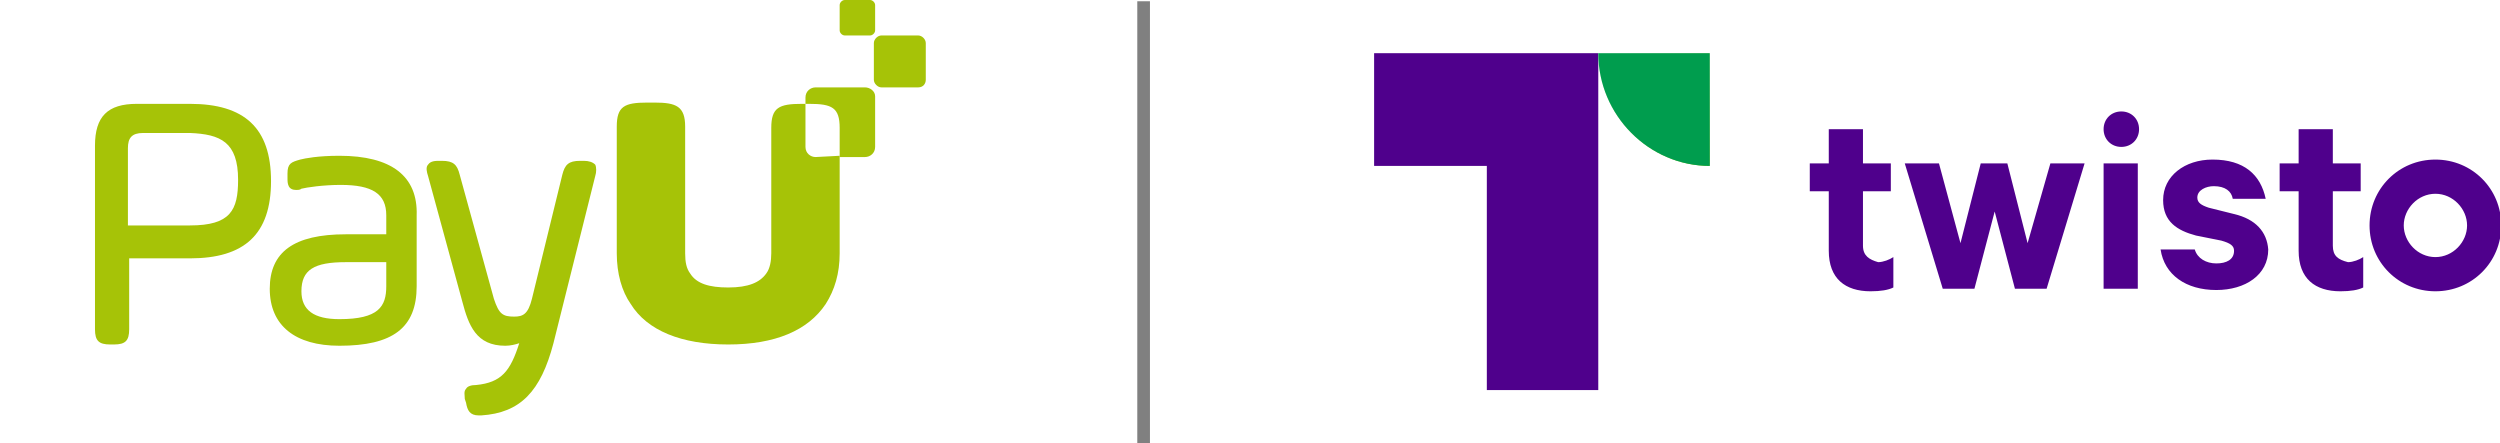 <?xml version="1.0" encoding="utf-8"?>
<svg xmlns="http://www.w3.org/2000/svg" xmlns:xlink="http://www.w3.org/1999/xlink" version="1.1" id="Layer_1" x="0px" y="0px" viewBox="0 0 197.4 35" style="enable-background:new 0 0 197.4 35;">
<style type="text/css">
	.st0{fill:#4F008C;}
	.st1{fill:url(#path34_00000029762069532436610960000004364521779510474371_);}
	.st2{fill:none;stroke:#808080;stroke-miterlimit:10;}
	.st3{fill:#A6C307;}
	.st4{fill:#009D4E;}
</style>
<path class="st0" d="M147.1,19.4v-4.3h2.2v-2.2h-2.2v-2.7h-2.7v2.7h-1.5v2.2h1.5v4.7c0,2.2,1.3,3.2,3.3,3.2c0.8,0,1.4-0.1,1.8-0.3&#xD;&#xA;	v-2.4c-0.3,0.2-0.8,0.4-1.2,0.4C147.6,20.5,147.1,20.2,147.1,19.4z M153.1,12.9h-2.7l3,9.9h2.5l1.6-6.1l1.6,6.1h2.5l3-9.9h-2.7&#xD;&#xA;	l-1.8,6.3l-1.6-6.3h-2.1l-1.6,6.3L153.1,12.9z M166.1,12.9h2.7v9.9h-2.7V12.9z M176.4,16.9l-2-0.5c-0.6-0.2-0.9-0.4-0.9-0.8&#xD;&#xA;	c0-0.6,0.7-0.9,1.3-0.9c0.9,0,1.4,0.4,1.5,1h2.6c-0.4-1.9-1.7-3.1-4.2-3.1c-2.2,0-3.9,1.3-3.9,3.2c0,1.7,1.1,2.4,2.6,2.8l2,0.4&#xD;&#xA;	c0.7,0.2,1,0.4,1,0.8c0,0.7-0.6,1-1.4,1c-0.8,0-1.5-0.4-1.7-1.1h-2.7c0.3,2,2,3.2,4.4,3.2c2.3,0,4.1-1.2,4.1-3.2&#xD;&#xA;	C179,18.3,178.1,17.3,176.4,16.9z M184.2,19.4v-4.3h2.2v-2.2h-2.2v-2.7h-2.7v2.7h-1.5v2.2h1.5v4.7c0,2.2,1.3,3.2,3.3,3.2&#xD;&#xA;	c0.8,0,1.4-0.1,1.8-0.3v-2.4c-0.3,0.2-0.8,0.4-1.2,0.4C184.6,20.5,184.2,20.2,184.2,19.4z M192.3,12.6c-2.9,0-5.2,2.3-5.2,5.2&#xD;&#xA;	s2.3,5.2,5.2,5.2c2.9,0,5.2-2.3,5.2-5.2S195.2,12.6,192.3,12.6z M192.3,20.3c-1.4,0-2.5-1.2-2.5-2.5s1.1-2.5,2.5-2.5&#xD;&#xA;	c1.4,0,2.5,1.2,2.5,2.5S193.7,20.3,192.3,20.3z M167.5,8.8c0.8,0,1.4,0.6,1.4,1.4c0,0.8-0.6,1.4-1.4,1.4s-1.4-0.6-1.4-1.4&#xD;&#xA;	C166.1,9.4,166.7,8.8,167.5,8.8z"/>
<path id="polygon25" class="st0" d="M117.4,13.1v17.7h8.8V4.2h-17.7v8.9H117.4z"/>
<linearGradient id="path34_00000163039402298624881150000005893909174633426081_" gradientUnits="userSpaceOnUse" x1="139.672" y1="-1557.421" x2="148.233" y2="-1548.861" gradientTransform="matrix(1.032 0 0 1.035 -16.604 1615.005)">
	<stop offset="0" style="stop-color:#82BC00;stop-opacity:0"/>
	<stop offset="1" style="stop-color:#82BC00"/>
</linearGradient>
<path id="path34" style="fill:url(#path34_00000163039402298624881150000005893909174633426081_);" d="M126.2,4.2&#xD;&#xA;	c0,4.9,4,8.9,8.8,8.9V4.2H126.2L126.2,4.2z"/>
<line class="st2" x1="90.3" y1="0.1" x2="90.3" y2="35"/>
<g>
	<path class="st3" d="M64.4,12.4c-0.4,0-0.8-0.3-0.8-0.8V8.2h-0.3c-1.8,0-2.4,0.3-2.4,1.9v3.8l0,0v0.8v0.1V20c0,0.6-0.1,1.2-0.4,1.6&#xD;&#xA;		c-0.5,0.7-1.4,1.1-3,1.1c-1.5,0-2.5-0.3-3-1.1c-0.3-0.4-0.4-0.9-0.4-1.6v-5.3v-0.1v-0.8l0,0V10c0-1.6-0.7-1.9-2.4-1.9h-0.6&#xD;&#xA;		c-1.8,0-2.4,0.3-2.4,1.9v3.8v4V20c0,1.6,0.4,3,1.1,4c1.3,2.1,4,3.2,7.7,3.2l0,0l0,0c3.7,0,6.3-1.1,7.7-3.2c0.7-1.1,1.1-2.4,1.1-4&#xD;&#xA;		v-2.2v-4v-1.5L64.4,12.4L64.4,12.4z"/>
	<path class="st3" d="M72.5,6.9h-2.9c-0.3,0-0.6-0.3-0.6-0.6V3.4c0-0.3,0.3-0.6,0.6-0.6h2.9c0.3,0,0.6,0.3,0.6,0.6v2.9&#xD;&#xA;		C73.1,6.6,72.9,6.9,72.5,6.9L72.5,6.9z"/>
	<path class="st3" d="M68.7,2.8h-2c-0.2,0-0.4-0.2-0.4-0.4v-2c0-0.2,0.2-0.4,0.4-0.4h2c0.2,0,0.4,0.2,0.4,0.4v2&#xD;&#xA;		C69.1,2.6,68.9,2.8,68.7,2.8L68.7,2.8z"/>
	<path class="st3" d="M18.8,14.2c0,2.4-0.6,3.6-3.8,3.6h-4.9v-6.1c0-0.8,0.3-1.2,1.2-1.2H15C17.4,10.6,18.8,11.2,18.8,14.2&#xD;&#xA;		L18.8,14.2z M15,8.2h-4.2c-2.3,0-3.3,1-3.3,3.3V26c0,0.9,0.3,1.2,1.2,1.2H9c0.9,0,1.2-0.3,1.2-1.2v-5.6H15c4.3,0,6.4-1.9,6.4-6.1&#xD;&#xA;		S19.3,8.2,15,8.2L15,8.2z"/>
	<path class="st3" d="M30.5,20.6v2c0,1.6-0.6,2.6-3.7,2.6c-2,0-3-0.7-3-2.2c0-1.7,1-2.3,3.5-2.3h3.2V20.6z M26.8,12.3&#xD;&#xA;		c-1.7,0-2.7,0.2-3.1,0.3c-0.7,0.2-1,0.3-1,1.1V14c0,0.3,0,0.5,0.1,0.7s0.3,0.3,0.6,0.3c0.1,0,0.3,0,0.4-0.1&#xD;&#xA;		c0.4-0.1,1.7-0.3,3.1-0.3c2.5,0,3.6,0.7,3.6,2.4v1.5h-3.2c-4.1,0-6,1.4-6,4.3s2,4.5,5.5,4.5c4.2,0,6.1-1.4,6.1-4.7V17&#xD;&#xA;		C33,13.9,30.9,12.3,26.8,12.3L26.8,12.3z"/>
	<path class="st3" d="M47,13c-0.2-0.2-0.5-0.3-0.9-0.3h-0.3c-0.9,0-1.2,0.3-1.4,1.1L42,23.6c-0.3,1.2-0.7,1.4-1.4,1.4&#xD;&#xA;		c-0.9,0-1.2-0.2-1.6-1.4l-2.7-9.8c-0.2-0.8-0.5-1.1-1.4-1.1h-0.2c-0.3,0-0.7,0-0.9,0.3c-0.2,0.2-0.1,0.6,0,0.9l2.7,9.9&#xD;&#xA;		c0.5,1.9,1.1,3.5,3.4,3.5c0.4,0,0.8-0.1,1.1-0.2c-0.7,2.2-1.4,3.1-3.4,3.3c-0.4,0-0.7,0.1-0.8,0.3c-0.2,0.2-0.1,0.5-0.1,0.8&#xD;&#xA;		l0.1,0.3c0.1,0.6,0.3,1,1,1c0.1,0,0.1,0,0.2,0c3.1-0.2,4.7-1.9,5.7-5.7L47,13.9C47.1,13.6,47.1,13.2,47,13L47,13z"/>
	<path class="st3" d="M68.3,6.9h-3.9c-0.4,0-0.8,0.3-0.8,0.8v0.5h0.3c1.8,0,2.4,0.3,2.4,1.9v2.3h2c0.4,0,0.8-0.3,0.8-0.8v-4&#xD;&#xA;		C69.1,7.2,68.7,6.9,68.3,6.9L68.3,6.9z"/>
</g>
<path id="path27" class="st4" d="M126.2,4.2c0,4.9,4,8.9,8.8,8.9V4.2H126.2L126.2,4.2z"/>
</svg>